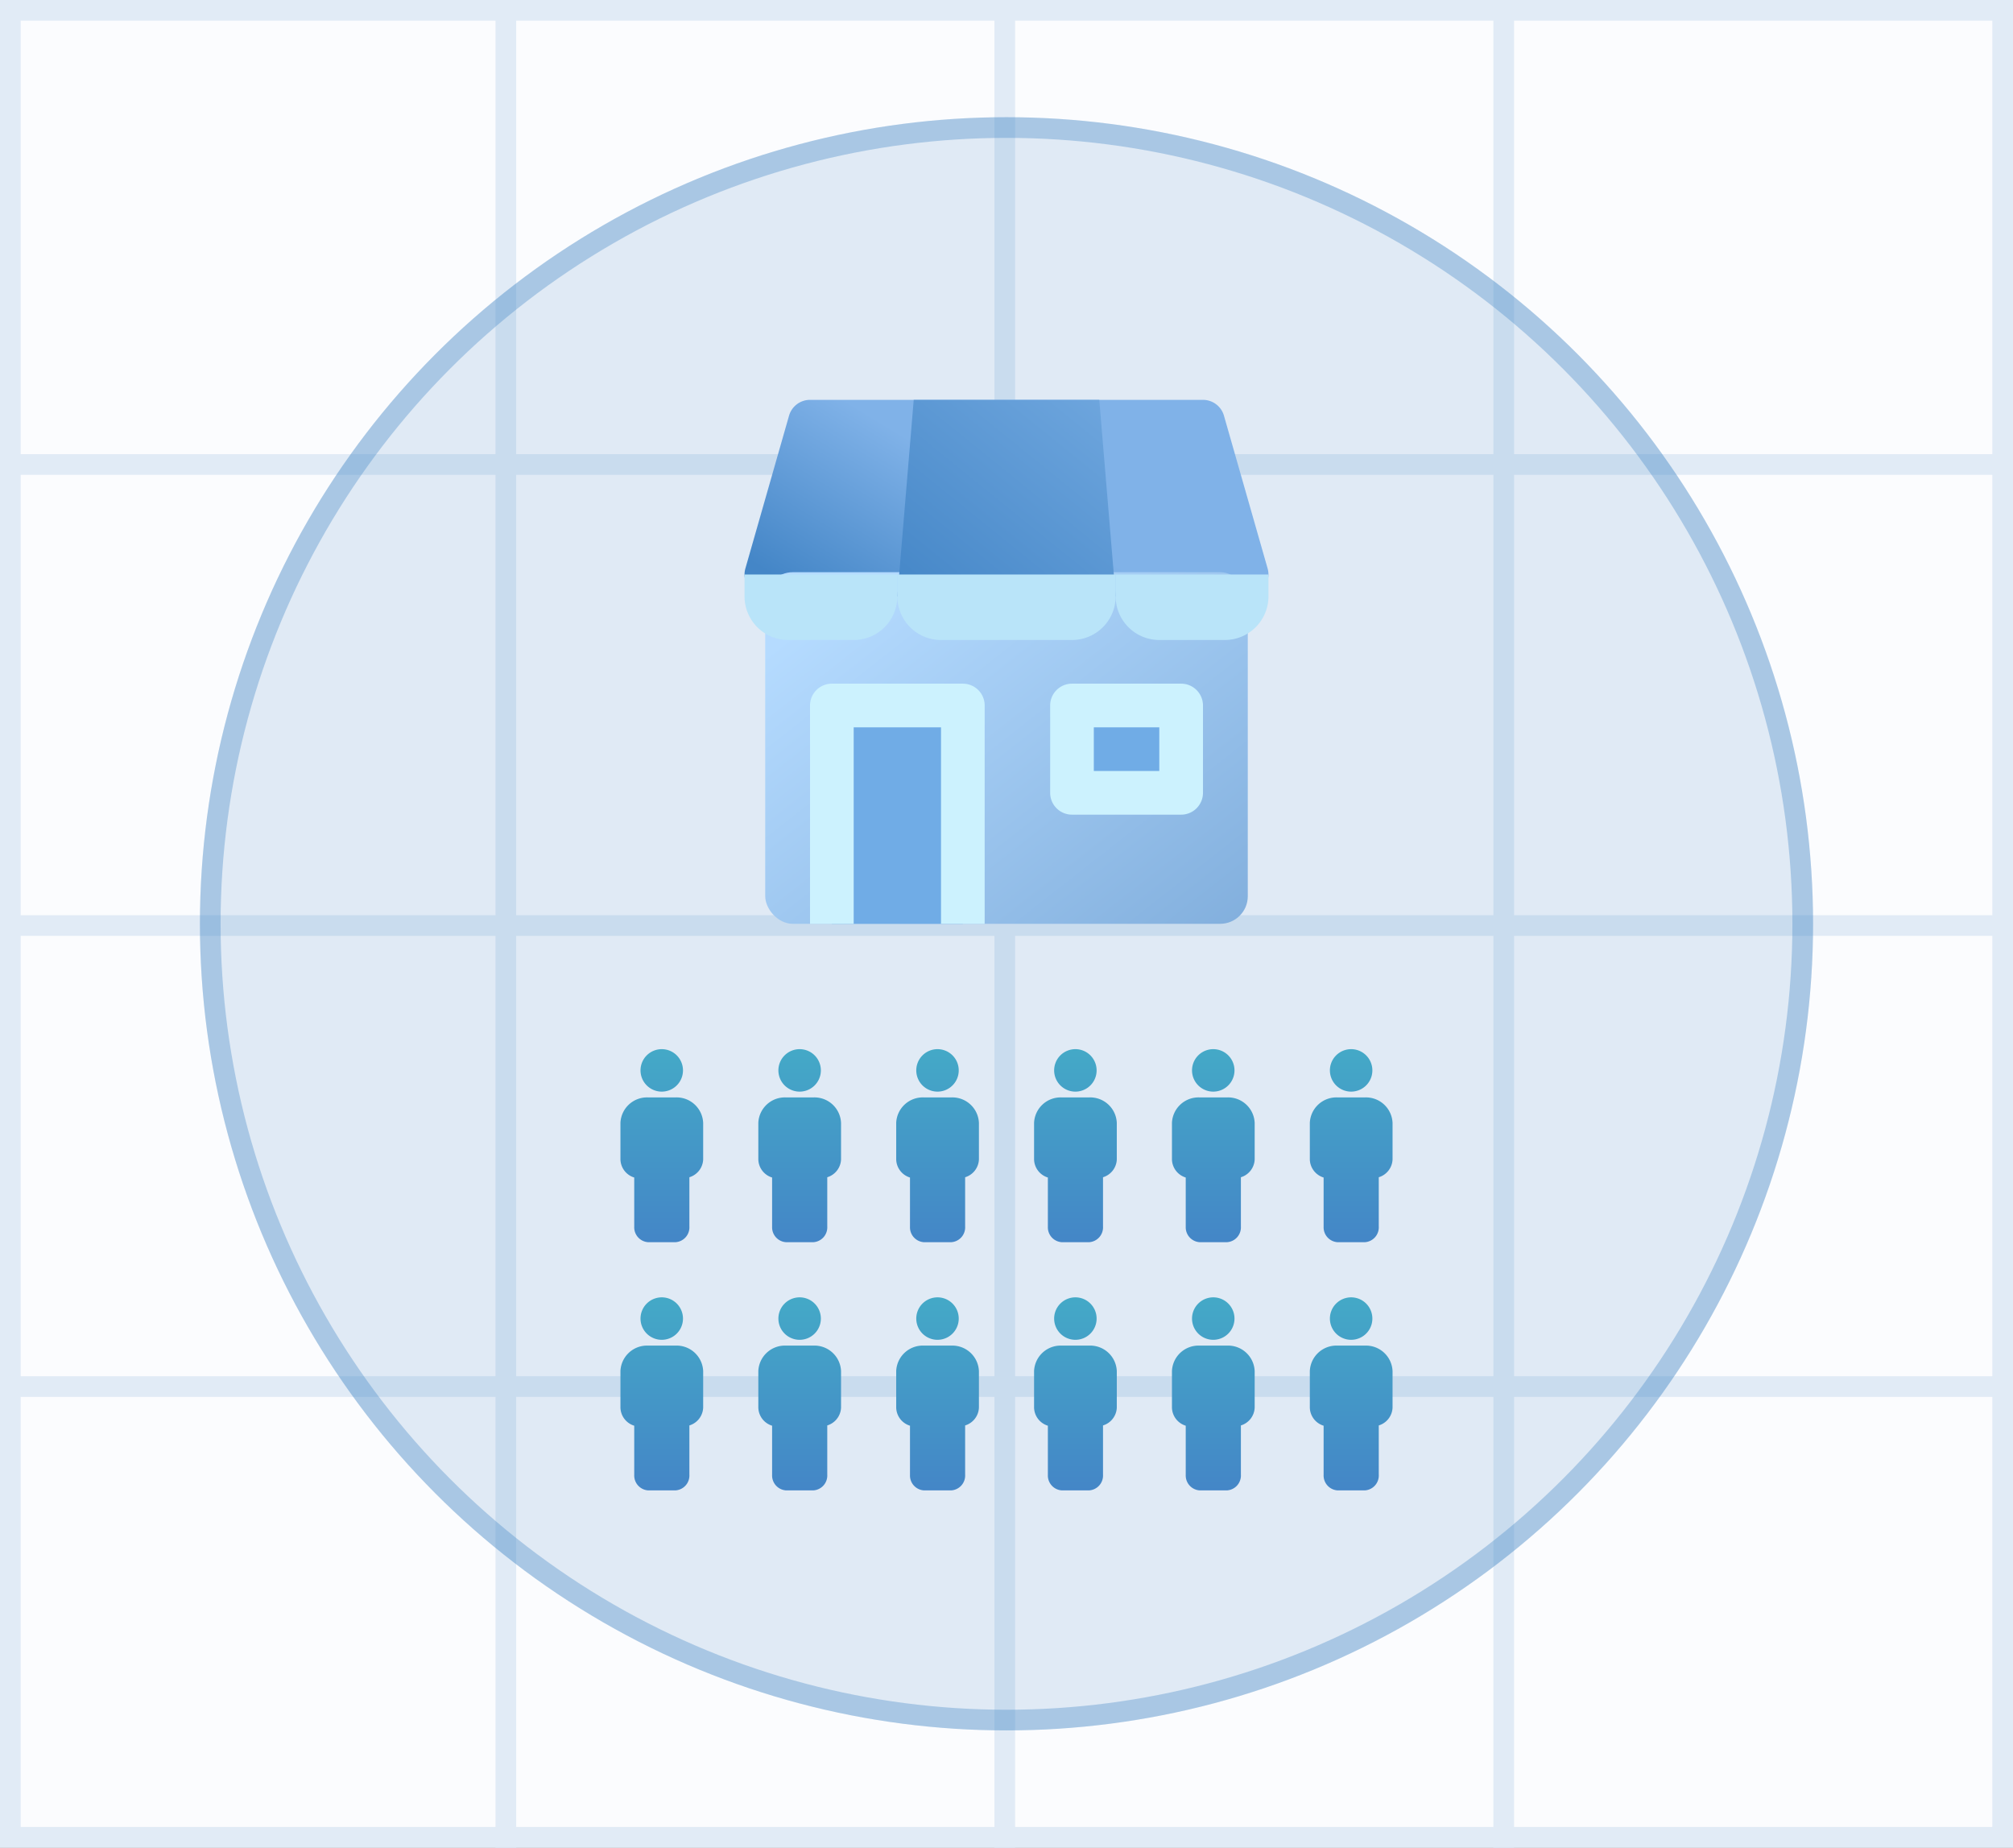 <svg xmlns="http://www.w3.org/2000/svg" xmlns:xlink="http://www.w3.org/1999/xlink" width="292" height="268" viewBox="0 0 292 268">
  <rect x="0" y="0" width="292" height="268" fill="#333333" stroke="none"/>
  <defs>
    <linearGradient id="linear-gradient" y1="0.808" x2="0.5" y2="0.5" gradientUnits="objectBoundingBox">
      <stop offset="0" stop-color="#4486c7"/>
      <stop offset="1" stop-color="#80b2e8"/>
    </linearGradient>
    <linearGradient id="linear-gradient-2" x1="0.08" y1="0.147" x2="1" y2="1" gradientUnits="objectBoundingBox">
      <stop offset="0" stop-color="#b5dbff"/>
      <stop offset="1" stop-color="#82afdd"/>
    </linearGradient>
    <linearGradient id="linear-gradient-3" x1="0.044" y1="1.049" x2="0.956" y2="0.035" gradientUnits="objectBoundingBox">
      <stop offset="0" stop-color="#4486c7"/>
      <stop offset="1" stop-color="#6da5dd"/>
    </linearGradient>
    <linearGradient id="linear-gradient-4" x1="0.5" y1="1.001" x2="0.5" y2="-0.001" gradientUnits="objectBoundingBox">
      <stop offset="0" stop-color="#4486c7"/>
      <stop offset="1" stop-color="#44a9c7"/>
    </linearGradient>
  </defs>
  <g id="グループ_7989" data-name="グループ 7989" transform="translate(-88 -1670)">
    <rect id="長方形_3376" data-name="長方形 3376" width="292" height="268" transform="translate(88 1670)" fill="rgba(157,157,157,0)"/>
    <g id="bg" transform="translate(14704 15314)">
      <g id="長方形_3403" data-name="長方形 3403" transform="translate(-14616 -13644)" fill="#fbfcfe" stroke="#e1ebf6" stroke-width="3">
        <rect width="292" height="268" stroke="none"/>
        <rect x="1.5" y="1.5" width="289" height="265" fill="none"/>
      </g>
      <rect id="長方形_3387" data-name="長方形 3387" width="73" height="67" transform="translate(-14616 -13644)" fill="rgba(251,252,254,0)"/>
      <rect id="長方形_3394" data-name="長方形 3394" width="73" height="67" transform="translate(-14543.166 -13644)" fill="rgba(251,252,254,0)"/>
      <rect id="長方形_3398" data-name="長方形 3398" width="73" height="67" transform="translate(-14470.333 -13644)" fill="rgba(251,252,254,0)"/>
      <path id="長方形_3402" data-name="長方形 3402" d="M0,0H57A16,16,0,0,1,73,16V67a0,0,0,0,1,0,0H0a0,0,0,0,1,0,0V0A0,0,0,0,1,0,0Z" transform="translate(-14397.5 -13644)" fill="rgba(251,252,254,0)"/>
      <rect id="長方形_3388" data-name="長方形 3388" width="73" height="67" transform="translate(-14616 -13577.166)" fill="rgba(251,252,254,0)"/>
      <rect id="長方形_3391" data-name="長方形 3391" width="73" height="67" transform="translate(-14543.166 -13577.166)" fill="rgba(251,252,254,0)"/>
      <rect id="長方形_3395" data-name="長方形 3395" width="73" height="67" transform="translate(-14470.333 -13577.166)" fill="rgba(251,252,254,0)"/>
      <rect id="長方形_3399" data-name="長方形 3399" width="73" height="67" transform="translate(-14397.5 -13577.166)" fill="rgba(251,252,254,0)"/>
      <rect id="長方形_3389" data-name="長方形 3389" width="73" height="67" transform="translate(-14616 -13510.332)" fill="rgba(251,252,254,0)"/>
      <rect id="長方形_3392" data-name="長方形 3392" width="73" height="67" transform="translate(-14543.166 -13510.332)" fill="rgba(251,252,254,0)"/>
      <rect id="長方形_3396" data-name="長方形 3396" width="73" height="67" transform="translate(-14470.333 -13510.332)" fill="rgba(251,252,254,0)"/>
      <rect id="長方形_3400" data-name="長方形 3400" width="73" height="67" transform="translate(-14397.5 -13510.332)" fill="rgba(251,252,254,0)"/>
      <rect id="長方形_3390" data-name="長方形 3390" width="73" height="67" transform="translate(-14616 -13443.5)" fill="rgba(251,252,254,0)"/>
      <rect id="長方形_3393" data-name="長方形 3393" width="73" height="67" transform="translate(-14543.166 -13443.5)" fill="rgba(251,252,254,0)"/>
      <rect id="長方形_3397" data-name="長方形 3397" width="73" height="67" transform="translate(-14470.333 -13443.5)" fill="rgba(251,252,254,0)"/>
      <rect id="長方形_3401" data-name="長方形 3401" width="73" height="67" transform="translate(-14397.5 -13443.5)" fill="rgba(251,252,254,0)"/>
      <g id="グループ_7997" data-name="グループ 7997" transform="translate(-14615.5 -13643.5)">
        <line id="線_49" data-name="線 49" y2="267.5" transform="translate(72.875)" fill="none" stroke="#e1ebf6" stroke-width="3"/>
        <line id="線_50" data-name="線 50" y2="267.5" transform="translate(145.251)" fill="none" stroke="#e1ebf6" stroke-width="3"/>
        <line id="線_51" data-name="線 51" y2="267.5" transform="translate(217.627)" fill="none" stroke="#e1ebf6" stroke-width="3"/>
        <line id="線_52" data-name="線 52" x2="291.5" transform="translate(0 66.875)" fill="none" stroke="#e1ebf6" stroke-width="3"/>
        <line id="線_53" data-name="線 53" x2="291.5" transform="translate(0 133.75)" fill="none" stroke="#e1ebf6" stroke-width="3"/>
        <line id="線_54" data-name="線 54" x2="291.5" transform="translate(0 200.625)" fill="none" stroke="#e1ebf6" stroke-width="3"/>
      </g>
    </g>
    <g id="グループ_7999" data-name="グループ 7999">
      <g id="楕円形_108" data-name="楕円形 108" transform="translate(117 1687)" fill="rgba(68,134,199,0.15)" stroke="rgba(68,134,199,0.35)" stroke-width="3">
        <circle cx="117" cy="117" r="117" stroke="none"/>
        <circle cx="117" cy="117" r="115.5" fill="none"/>
      </g>
      <g id="グループ_7990" data-name="グループ 7990" transform="translate(-324 -1992)">
        <rect id="長方形_3275" data-name="長方形 3275" width="76" height="76" transform="translate(520 3720)" fill="rgba(255,255,255,0)"/>
        <g id="_02-shop" data-name="02-shop" transform="translate(520 3720)">
          <g id="Flat" transform="translate(0 0)">
            <path id="パス_55258" data-name="パス 55258" d="M75.878,24.462,69.545,2.3A3.167,3.167,0,0,0,66.5,0H9.5A3.167,3.167,0,0,0,6.455,2.3L.122,24.462A3.167,3.167,0,0,0,3.167,28.5H72.833a3.167,3.167,0,0,0,3.045-4.037Z" transform="translate(0 0)" fill="url(#linear-gradient)"/>
            <rect id="長方形_3274" data-name="長方形 3274" width="70" height="51" rx="4" transform="translate(3 25)" fill="url(#linear-gradient-2)"/>
            <path id="パス_55259" data-name="パス 55259" d="M30.375,0,28,28.5H59.667L57.292,0Z" transform="translate(-5.833 0)" fill="url(#linear-gradient-3)"/>
            <g id="グループ_7636" data-name="グループ 7636" transform="translate(0 25.333)">
              <path id="パス_55260" data-name="パス 55260" d="M68,32H90.167v3.167A6.333,6.333,0,0,1,83.833,41.5h-9.5A6.333,6.333,0,0,1,68,35.167Z" transform="translate(-14.167 -32)" fill="#b9e4f9"/>
              <path id="パス_55261" data-name="パス 55261" d="M0,32H22.167v3.167A6.333,6.333,0,0,1,15.833,41.5h-9.5A6.333,6.333,0,0,1,0,35.167Z" transform="translate(0 -32)" fill="#b9e4f9"/>
              <path id="パス_55262" data-name="パス 55262" d="M28,32H59.667v3.167A6.333,6.333,0,0,1,53.333,41.5h-19A6.333,6.333,0,0,1,28,35.167Z" transform="translate(-5.833 -32)" fill="#b9e4f9"/>
            </g>
            <path id="パス_55263" data-name="パス 55263" d="M16,56H35V87.667H16Z" transform="translate(-3.333 -11.667)" fill="#70ace6"/>
            <path id="パス_55264" data-name="パス 55264" d="M37.333,86.833H31v-28.5H18.333v28.5H12V55.167A3.167,3.167,0,0,1,15.167,52h19a3.167,3.167,0,0,1,3.167,3.167Z" transform="translate(-2.5 -10.833)" fill="#ccf2fe"/>
            <path id="パス_55265" data-name="パス 55265" d="M60,56H75.833V68.667H60Z" transform="translate(-12.5 -11.667)" fill="#34cdfa"/>
            <path id="パス_55266" data-name="パス 55266" d="M60,56H75.833V68.667H60Z" transform="translate(-12.5 -11.667)" fill="#70ace6"/>
            <path id="パス_55267" data-name="パス 55267" d="M75,71H59.167A3.167,3.167,0,0,1,56,67.833V55.167A3.167,3.167,0,0,1,59.167,52H75a3.167,3.167,0,0,1,3.167,3.167V67.833A3.167,3.167,0,0,1,75,71ZM62.333,64.667h9.5V58.333h-9.5Z" transform="translate(-11.667 -10.833)" fill="#ccf2fe"/>
          </g>
        </g>
      </g>
      <g id="グループ_8005" data-name="グループ 8005">
        <g id="グループ_7993" data-name="グループ 7993" transform="translate(-64.955 55.816)">
          <g id="グループ_7991" data-name="グループ 7991" transform="translate(-4.061)">
            <g id="people" transform="translate(347.016 1766.366)">
              <path id="パス_55858" data-name="パス 55858" d="M16,2a3.08,3.08,0,1,1-2.184.9A3.09,3.09,0,0,1,16,2Zm2,7H14a3.86,3.86,0,0,0-4,3.68V18a2.82,2.82,0,0,0,2,2.62v7.16A2.16,2.16,0,0,0,14,30h4a2.16,2.16,0,0,0,2-2.29V20.58A2.82,2.82,0,0,0,22,18V12.71A3.86,3.86,0,0,0,18,9Z" transform="translate(-10 -2)" fill="url(#linear-gradient-4)"/>
            </g>
            <g id="people-2" data-name="people" transform="translate(327.016 1766.366)">
              <path id="パス_55858-2" data-name="パス 55858" d="M16,2a3.08,3.08,0,1,1-2.184.9A3.09,3.09,0,0,1,16,2Zm2,7H14a3.86,3.86,0,0,0-4,3.68V18a2.82,2.82,0,0,0,2,2.62v7.16A2.16,2.16,0,0,0,14,30h4a2.16,2.16,0,0,0,2-2.29V20.58A2.82,2.82,0,0,0,22,18V12.71A3.86,3.86,0,0,0,18,9Z" transform="translate(-10 -2)" fill="url(#linear-gradient-4)"/>
            </g>
            <g id="people-3" data-name="people" transform="translate(307.016 1766.366)">
              <path id="パス_55858-3" data-name="パス 55858" d="M16,2a3.08,3.08,0,1,1-2.184.9A3.09,3.09,0,0,1,16,2Zm2,7H14a3.86,3.86,0,0,0-4,3.68V18a2.82,2.82,0,0,0,2,2.62v7.16A2.16,2.16,0,0,0,14,30h4a2.16,2.16,0,0,0,2-2.29V20.58A2.82,2.82,0,0,0,22,18V12.71A3.86,3.86,0,0,0,18,9Z" transform="translate(-10 -2)" fill="url(#linear-gradient-4)"/>
            </g>
            <g id="people-4" data-name="people" transform="translate(287.016 1766.366)">
              <path id="パス_55858-4" data-name="パス 55858" d="M16,2a3.08,3.08,0,1,1-2.184.9A3.09,3.09,0,0,1,16,2Zm2,7H14a3.86,3.86,0,0,0-4,3.68V18a2.82,2.82,0,0,0,2,2.62v7.16A2.16,2.16,0,0,0,14,30h4a2.16,2.16,0,0,0,2-2.29V20.58A2.82,2.82,0,0,0,22,18V12.71A3.86,3.86,0,0,0,18,9Z" transform="translate(-10 -2)" fill="url(#linear-gradient-4)"/>
            </g>
            <g id="people-5" data-name="people" transform="translate(267.016 1766.366)">
              <path id="パス_55858-5" data-name="パス 55858" d="M16,2a3.08,3.08,0,1,1-2.184.9A3.09,3.09,0,0,1,16,2Zm2,7H14a3.86,3.86,0,0,0-4,3.68V18a2.82,2.82,0,0,0,2,2.62v7.16A2.16,2.16,0,0,0,14,30h4a2.16,2.16,0,0,0,2-2.29V20.58A2.82,2.82,0,0,0,22,18V12.71A3.86,3.86,0,0,0,18,9Z" transform="translate(-10 -2)" fill="url(#linear-gradient-4)"/>
            </g>
            <g id="people-6" data-name="people" transform="translate(247.016 1766.366)">
              <path id="パス_55858-6" data-name="パス 55858" d="M16,2a3.08,3.08,0,1,1-2.184.9A3.09,3.09,0,0,1,16,2Zm2,7H14a3.86,3.86,0,0,0-4,3.68V18a2.82,2.82,0,0,0,2,2.62v7.16A2.16,2.16,0,0,0,14,30h4a2.16,2.16,0,0,0,2-2.29V20.58A2.82,2.82,0,0,0,22,18V12.71A3.86,3.86,0,0,0,18,9Z" transform="translate(-10 -2)" fill="url(#linear-gradient-4)"/>
            </g>
          </g>
        </g>
      </g>
      <g id="グループ_8006" data-name="グループ 8006" transform="translate(0 36)">
        <g id="グループ_7993-2" data-name="グループ 7993" transform="translate(-64.955 55.816)">
          <g id="グループ_7991-2" data-name="グループ 7991" transform="translate(-4.061)">
            <g id="people-7" data-name="people" transform="translate(347.016 1766.366)">
              <path id="パス_55858-7" data-name="パス 55858" d="M16,2a3.08,3.08,0,1,1-2.184.9A3.09,3.09,0,0,1,16,2Zm2,7H14a3.86,3.86,0,0,0-4,3.68V18a2.82,2.82,0,0,0,2,2.62v7.16A2.16,2.16,0,0,0,14,30h4a2.16,2.16,0,0,0,2-2.29V20.58A2.82,2.82,0,0,0,22,18V12.71A3.86,3.86,0,0,0,18,9Z" transform="translate(-10 -2)" fill="url(#linear-gradient-4)"/>
            </g>
            <g id="people-8" data-name="people" transform="translate(327.016 1766.366)">
              <path id="パス_55858-8" data-name="パス 55858" d="M16,2a3.08,3.08,0,1,1-2.184.9A3.09,3.09,0,0,1,16,2Zm2,7H14a3.86,3.86,0,0,0-4,3.68V18a2.82,2.82,0,0,0,2,2.62v7.16A2.16,2.16,0,0,0,14,30h4a2.16,2.16,0,0,0,2-2.29V20.58A2.82,2.82,0,0,0,22,18V12.71A3.86,3.86,0,0,0,18,9Z" transform="translate(-10 -2)" fill="url(#linear-gradient-4)"/>
            </g>
            <g id="people-9" data-name="people" transform="translate(307.016 1766.366)">
              <path id="パス_55858-9" data-name="パス 55858" d="M16,2a3.08,3.08,0,1,1-2.184.9A3.09,3.09,0,0,1,16,2Zm2,7H14a3.86,3.86,0,0,0-4,3.68V18a2.82,2.82,0,0,0,2,2.62v7.16A2.16,2.16,0,0,0,14,30h4a2.16,2.16,0,0,0,2-2.29V20.58A2.82,2.82,0,0,0,22,18V12.71A3.86,3.86,0,0,0,18,9Z" transform="translate(-10 -2)" fill="url(#linear-gradient-4)"/>
            </g>
            <g id="people-10" data-name="people" transform="translate(287.016 1766.366)">
              <path id="パス_55858-10" data-name="パス 55858" d="M16,2a3.08,3.08,0,1,1-2.184.9A3.09,3.09,0,0,1,16,2Zm2,7H14a3.86,3.86,0,0,0-4,3.68V18a2.82,2.82,0,0,0,2,2.62v7.16A2.16,2.16,0,0,0,14,30h4a2.16,2.16,0,0,0,2-2.29V20.58A2.82,2.82,0,0,0,22,18V12.71A3.86,3.86,0,0,0,18,9Z" transform="translate(-10 -2)" fill="url(#linear-gradient-4)"/>
            </g>
            <g id="people-11" data-name="people" transform="translate(267.016 1766.366)">
              <path id="パス_55858-11" data-name="パス 55858" d="M16,2a3.08,3.08,0,1,1-2.184.9A3.09,3.09,0,0,1,16,2Zm2,7H14a3.86,3.86,0,0,0-4,3.68V18a2.82,2.82,0,0,0,2,2.62v7.16A2.16,2.16,0,0,0,14,30h4a2.16,2.16,0,0,0,2-2.29V20.58A2.82,2.82,0,0,0,22,18V12.71A3.86,3.86,0,0,0,18,9Z" transform="translate(-10 -2)" fill="url(#linear-gradient-4)"/>
            </g>
            <g id="people-12" data-name="people" transform="translate(247.016 1766.366)">
              <path id="パス_55858-12" data-name="パス 55858" d="M16,2a3.08,3.08,0,1,1-2.184.9A3.09,3.09,0,0,1,16,2Zm2,7H14a3.86,3.86,0,0,0-4,3.68V18a2.82,2.82,0,0,0,2,2.62v7.16A2.16,2.16,0,0,0,14,30h4a2.16,2.16,0,0,0,2-2.29V20.58A2.82,2.82,0,0,0,22,18V12.71A3.86,3.86,0,0,0,18,9Z" transform="translate(-10 -2)" fill="url(#linear-gradient-4)"/>
            </g>
          </g>
        </g>
      </g>
    </g>
  </g>
</svg>
